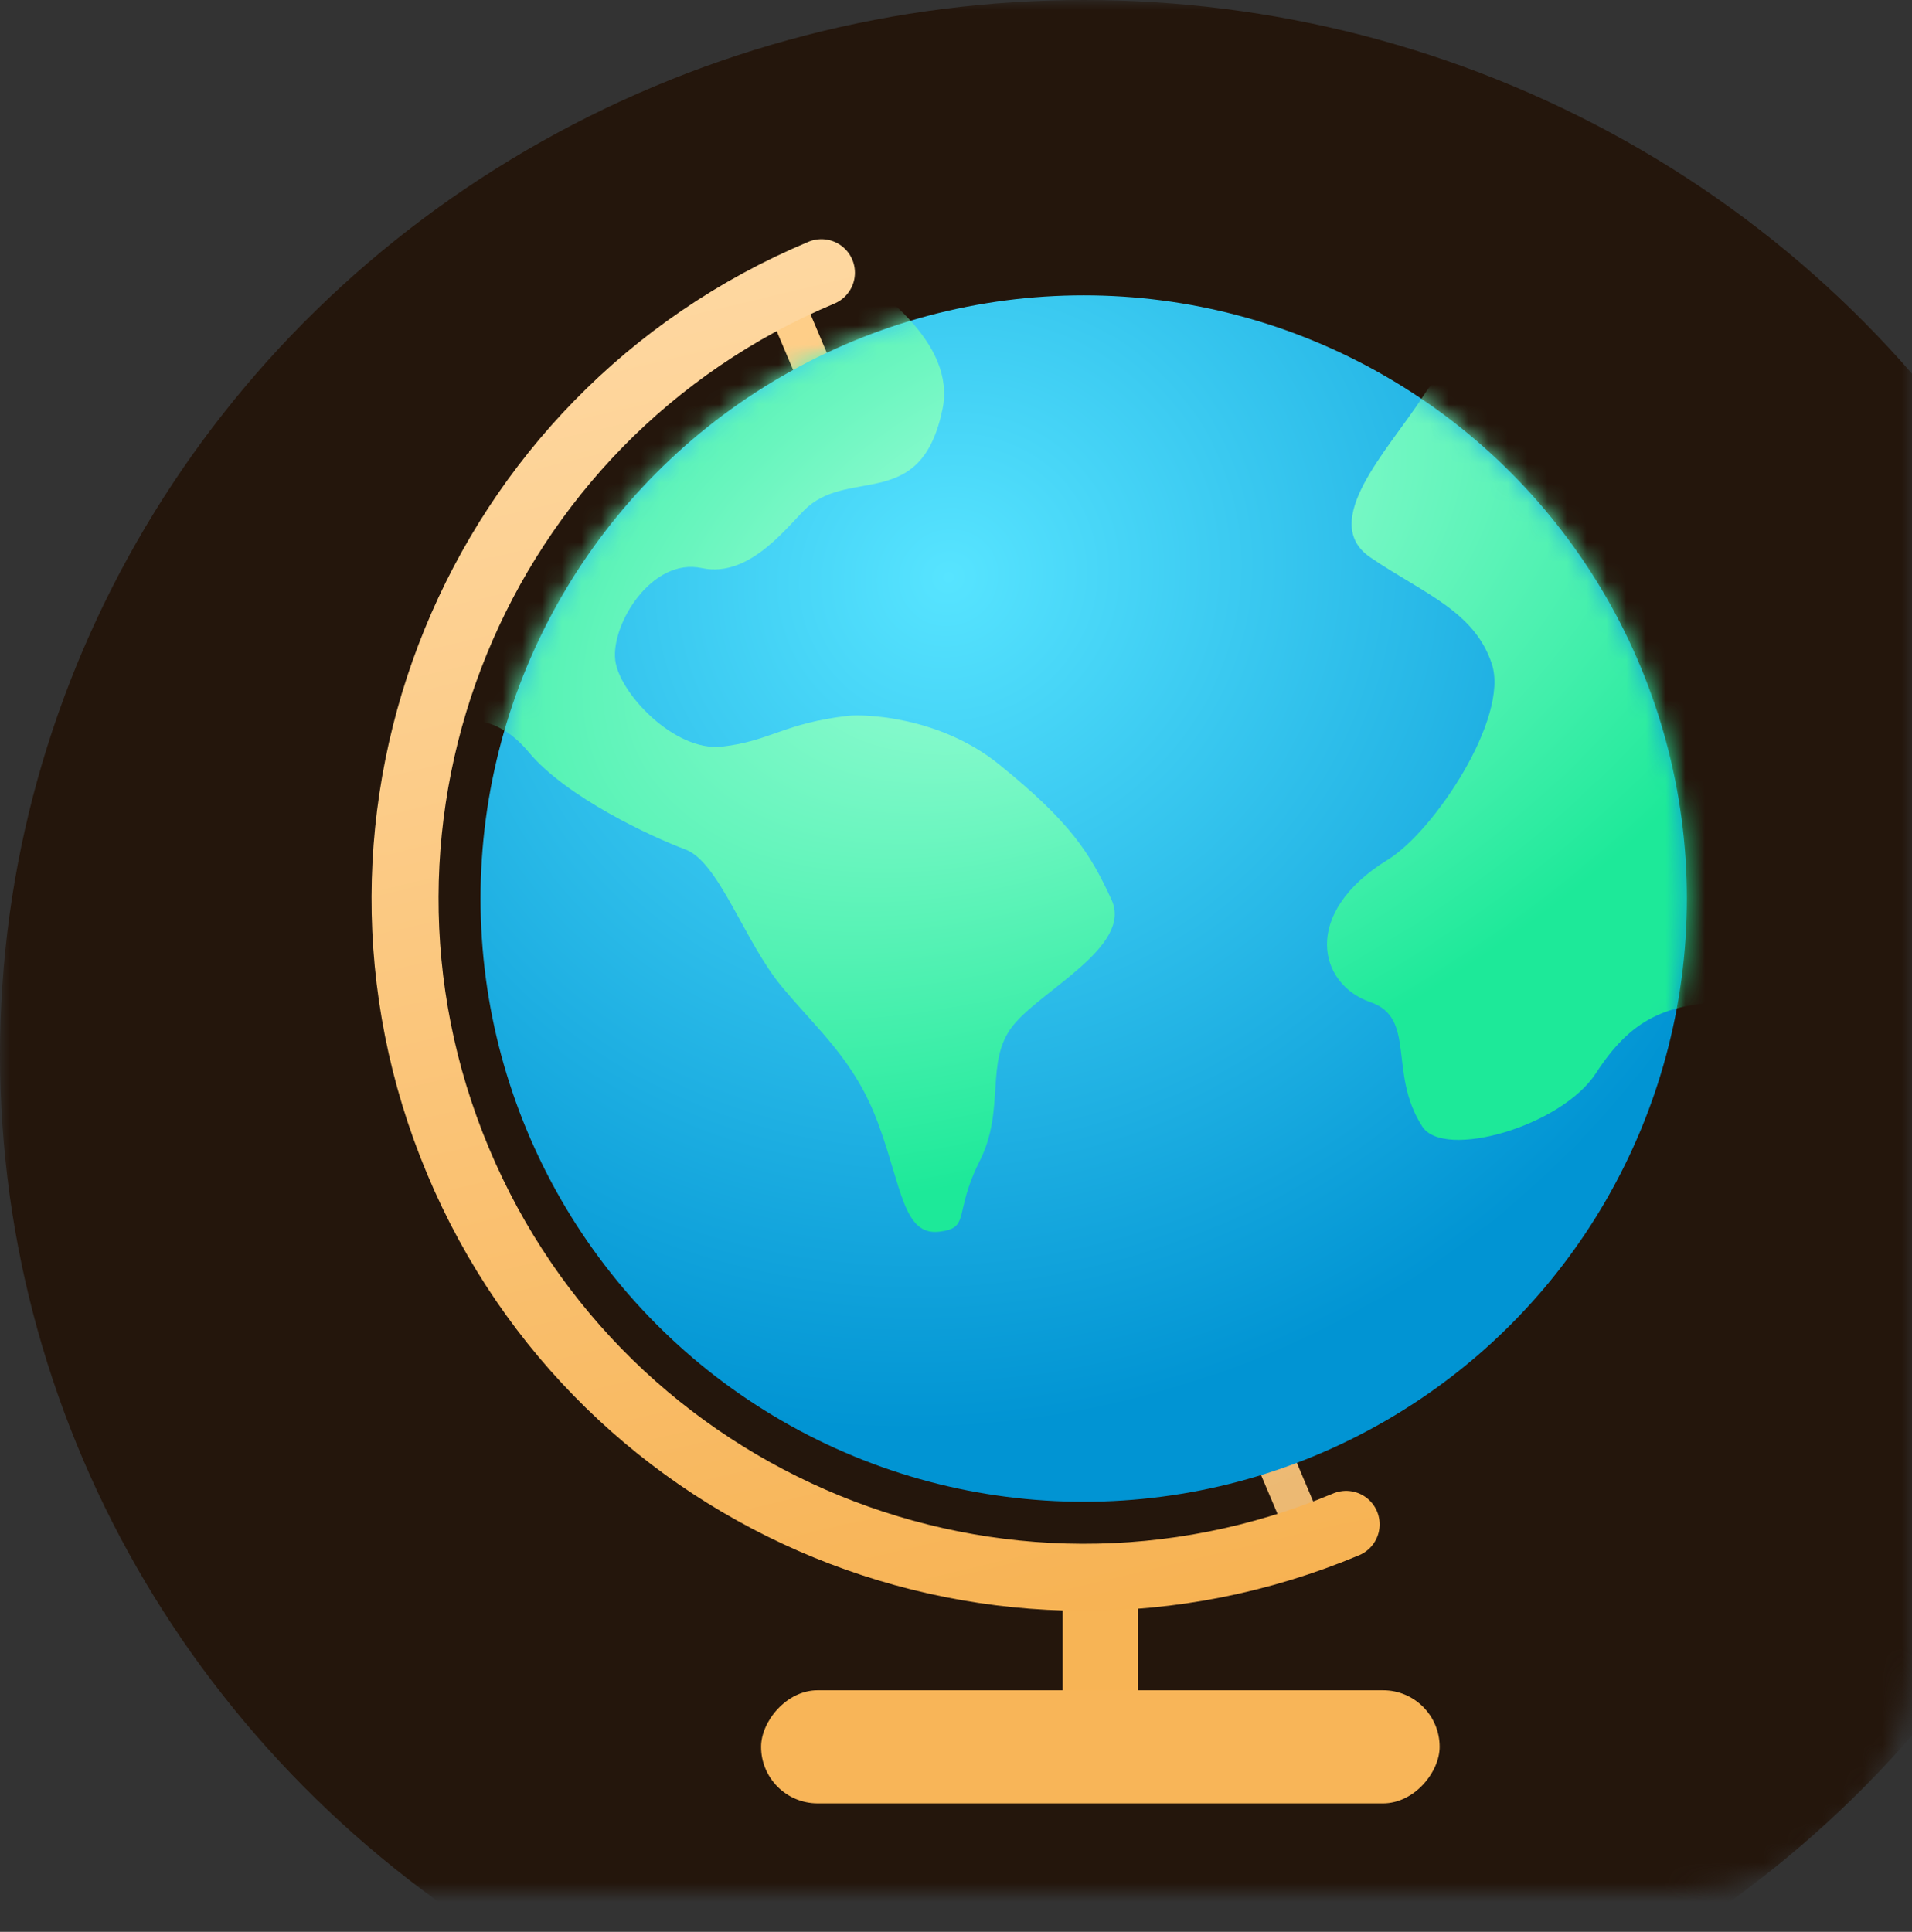 <svg width="97" height="98" viewBox="0 0 97 98" fill="none" xmlns="http://www.w3.org/2000/svg">
<rect x="0" y="0" width="97" height="98" fill="#333333" stroke="none"/>
<mask id="mask0_19_18937" style="mask-type:alpha" maskUnits="userSpaceOnUse" x="0" y="0" width="97" height="96">
<path d="M0 0H97V84C97 90.627 91.627 96 85 96H0V0Z" fill="#C4C4C4"/>
</mask>
<g mask="url(#mask0_19_18937)">
<ellipse cx="55" cy="53.5" rx="55" ry="53.5" fill="#24160C"/>
</g>
<mask id="mask1_19_18937" style="mask-type:alpha" maskUnits="userSpaceOnUse" x="6" y="6" width="92" height="92">
<rect x="6.1" y="6.1" width="91.8" height="91.8" fill="#C4C4C4"/>
</mask>
<g mask="url(#mask1_19_18937)">
<rect width="68.454" height="1.913" transform="matrix(-0.39 -0.921 -0.921 0.39 67.53 78.314)" fill="url(#paint0_linear_19_18937)"/>
<circle cx="30.6" cy="30.6" r="30.6" transform="matrix(-1 0 0 1 85.579 14.983)" fill="url(#paint1_radial_19_18937)"/>
<rect width="7.65" height="3.825" transform="matrix(0 -1 -1 0 57.738 88.42)" fill="#F7B455"/>
<path d="M68.292 77.329C50.758 84.68 30.585 76.424 23.234 58.89C15.884 41.356 24.139 21.183 41.673 13.833" stroke="url(#paint2_linear_19_18937)" stroke-width="3.4" stroke-linecap="round"/>
<rect width="34.425" height="5.737" rx="2.869" transform="matrix(-1 0 0 1 73.036 85.746)" fill="#F8B558"/>
<mask id="mask2_19_18937" style="mask-type:alpha" maskUnits="userSpaceOnUse" x="24" y="14" width="62" height="63">
<circle cx="30.6" cy="30.6" r="30.6" transform="matrix(-1 0 0 1 85.579 14.983)" fill="url(#paint3_radial_19_18937)"/>
</mask>
<g mask="url(#mask2_19_18937)">
<path d="M26.822 38.156C25.302 36.326 23.6 36.299 22.582 36.971C15.166 29.474 26.316 4.847 29.837 6.949C33.358 9.051 49.163 14.221 47.816 20.755C46.761 25.88 43.24 23.777 40.994 25.701C40.114 26.456 38.128 29.365 35.605 28.818C33.081 28.27 31 31.646 31.212 33.488C31.402 35.133 34.206 38.151 36.637 37.874C39.067 37.598 39.783 36.683 43.023 36.314C43.834 36.222 47.667 36.334 50.688 38.78C54.303 41.706 55.298 43.263 56.389 45.642C57.479 48.02 52.806 50.22 51.373 52.051C49.941 53.883 51.034 56.259 49.694 58.913C48.355 61.568 49.261 62.299 47.639 62.484C45.827 62.69 45.738 60.197 44.553 56.995C43.369 53.793 41.559 52.333 39.658 50.046C37.757 47.759 36.482 43.731 34.768 43.092C33.054 42.453 28.723 40.442 26.822 38.156Z" fill="url(#paint4_radial_19_18937)"/>
<path d="M72.162 20.154C73.57 17.989 76.271 15.041 77.445 13.838C78.911 13.838 82.548 14.56 85.365 17.447C88.887 21.057 90.648 29.178 93.29 38.202C95.931 47.226 91.529 50.836 88.007 50.836C84.485 50.836 82.724 51.738 80.963 54.445C79.202 57.152 73.25 58.834 72.158 57.152C70.4 54.445 71.882 51.643 69.52 50.836C66.88 49.933 66.001 46.324 70.4 43.617C72.787 42.148 76.567 36.398 75.686 33.69C74.806 30.983 72.162 30.081 69.52 28.276C66.879 26.471 70.401 22.862 72.162 20.154Z" fill="url(#paint5_radial_19_18937)"/>
</g>
</g>
<defs>
<linearGradient id="paint0_linear_19_18937" x1="2.348" y1="0.297" x2="70.905" y2="0.373" gradientUnits="userSpaceOnUse">
<stop stop-color="#ECB973"/>
<stop offset="1" stop-color="#FFCF89"/>
</linearGradient>
<radialGradient id="paint1_radial_19_18937" cx="0" cy="0" r="1" gradientUnits="userSpaceOnUse" gradientTransform="translate(37.404 14.149) rotate(114.228) scale(62.917 66.53)">
<stop stop-color="#57E4FF"/>
<stop offset="0.686" stop-color="#0194D3"/>
</radialGradient>
<linearGradient id="paint2_linear_19_18937" x1="33.831" y1="5.419" x2="52.418" y2="83.984" gradientUnits="userSpaceOnUse">
<stop stop-color="#FFDCAA"/>
<stop offset="1" stop-color="#F7B252"/>
</linearGradient>
<radialGradient id="paint3_radial_19_18937" cx="0" cy="0" r="1" gradientUnits="userSpaceOnUse" gradientTransform="translate(34.535 16.062) rotate(111.506) scale(54.771 57.917)">
<stop stop-color="#8CECFF"/>
<stop offset="0.758" stop-color="#0F6F98"/>
</radialGradient>
<radialGradient id="paint4_radial_19_18937" cx="0" cy="0" r="1" gradientUnits="userSpaceOnUse" gradientTransform="translate(52.954 28.455) rotate(64.29) scale(28.656 47.693)">
<stop stop-color="#A6FFDC"/>
<stop offset="1" stop-color="#1DE999"/>
</radialGradient>
<radialGradient id="paint5_radial_19_18937" cx="0" cy="0" r="1" gradientUnits="userSpaceOnUse" gradientTransform="translate(52.954 28.455) rotate(64.29) scale(28.656 47.693)">
<stop stop-color="#A6FFDC"/>
<stop offset="1" stop-color="#1DE999"/>
</radialGradient>
</defs>
</svg>
